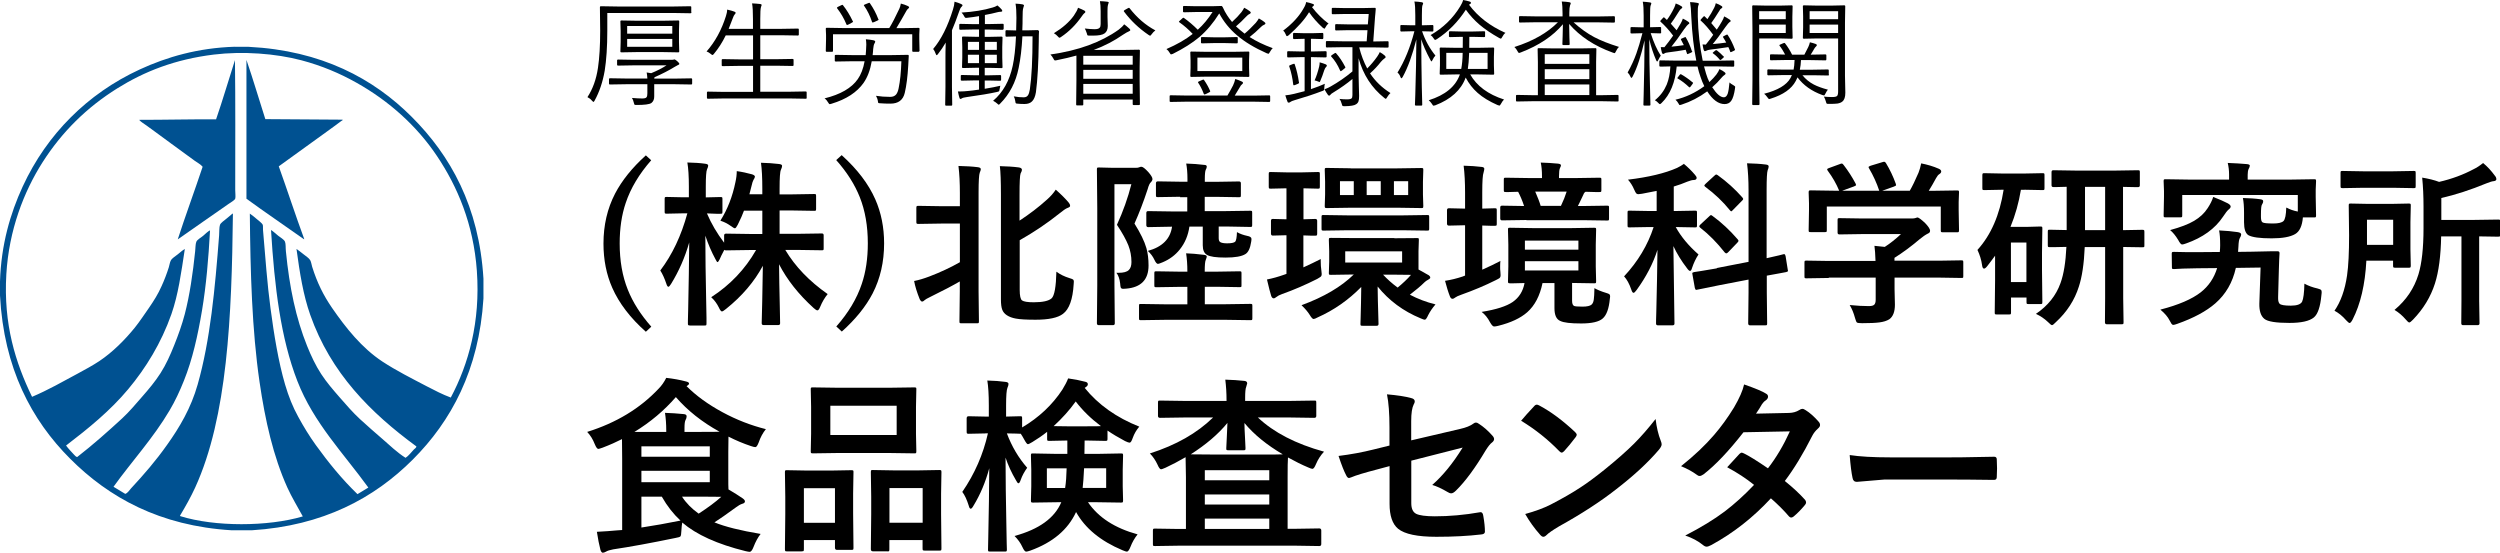 <?xml version="1.0" encoding="UTF-8"?><svg id="_レイヤー_2" xmlns="http://www.w3.org/2000/svg" viewBox="0 0 280.79 62.08"><defs><style>.cls-1{fill:#005191;fill-rule:evenodd;}</style></defs><g id="_レイヤー_1-2"><path class="cls-1" d="m26.36,5.26h1.58c8.15.41,14.01,3.56,18.32,7.88,4.33,4.33,7.55,10.04,8.04,18.16v2.22c-.5,8.05-3.64,13.8-7.94,18.1-4.3,4.3-10.05,7.44-18.1,7.94h-2.22c-8.12-.49-13.84-3.71-18.16-8.04C3.55,47.19.43,41.37,0,33.19v-1.58c.13-4.13,1.15-7.62,2.54-10.64,1.39-3.02,3.23-5.61,5.4-7.78,2.17-2.17,4.76-4.01,7.78-5.4,3.02-1.39,6.51-2.41,10.64-2.54Zm27.2,25.17c-.38-5.29-2.2-9.5-4.47-12.89-2.25-3.37-5.39-6.2-9.07-8.26-1.83-1.03-3.87-1.9-6.17-2.51-2.88-.76-6.57-1.04-9.84-.64-4.38.54-7.8,1.9-10.83,3.79-3.46,2.16-6.22,4.9-8.39,8.29-2.11,3.31-3.79,7.63-4.08,12.6-.33,5.62,1.02,9.9,2.89,13.76,1.82-.77,3.47-1.72,5.11-2.6.86-.47,1.67-.9,2.44-1.41,1.5-1,2.89-2.4,3.99-3.76.57-.71,1.07-1.48,1.61-2.25.54-.79,1-1.51,1.41-2.44.3-.66.58-1.39.8-2.09.08-.25.11-.56.23-.77.13-.25.51-.47.77-.68.29-.23.55-.47.8-.61-.41,2.69-.74,5.13-1.51,7.33-1.14,3.24-2.87,6.05-4.85,8.42-2.02,2.42-4.46,4.4-6.98,6.33.26.36.62.72.9,1.03.1.1.22.25.35.26,1.79-1.39,3.43-2.85,5.05-4.34.8-.74,1.51-1.59,2.25-2.44.74-.84,1.45-1.69,2.06-2.64.62-.97,1.09-2.02,1.54-3.15.45-1.12.87-2.28,1.19-3.5.55-2.13.9-4.54,1.16-7.04.04-.37.03-.81.13-1.06.11-.27.52-.46.77-.68.28-.24.52-.49.77-.61-.17,3.17-.43,6.19-.9,9-.48,2.84-1.07,5.49-2.03,7.88-.48,1.2-.99,2.29-1.61,3.34-1.83,3.11-4.26,5.74-6.3,8.58.45.26.89.53,1.32.8.29-.11.45-.4.64-.61,1.46-1.57,2.8-3.12,4.05-4.89,1.42-1.99,2.69-4.14,3.44-6.78,1.42-4.99,1.95-10.79,2.41-16.75.03-.42,0-.92.1-1.19.08-.23.48-.48.71-.68.2-.18.4-.34.58-.48.02-.02.12-.17.16-.06-.13,11.49-.61,22.79-4.24,30.73-.49,1.07-1.08,2.11-1.64,3.05,0,.01-.11.13-.03.16,3.88,1.21,9.84,1.19,13.76.03-.57-1.06-1.22-2.1-1.74-3.25-1.57-3.49-2.48-7.47-3.12-11.86-.85-5.84-1.03-12.3-1.09-18.9.21.14.48.35.74.58.17.15.64.49.71.68.05.13.01.36.03.58.25,2.94.48,6.12.84,8.78.39,2.94.89,6.03,1.64,8.58.4,1.35.86,2.51,1.48,3.63.6,1.1,1.24,2.15,1.96,3.15,1.44,1.99,2.93,3.83,4.69,5.53.4-.25.82-.49,1.22-.74-2.76-3.82-6.14-7.25-7.97-11.96-1.87-4.8-2.57-10.59-2.96-16.97.28.18.51.4.8.64.24.2.67.42.77.68.1.25.06.7.1,1.06.4,4.09,1.13,7.53,2.38,10.64.45,1.12.96,2.2,1.58,3.15.61.94,1.35,1.79,2.09,2.64.74.85,1.48,1.7,2.28,2.44.82.75,1.66,1.49,2.51,2.22.84.73,1.64,1.51,2.6,2.12.33-.21.65-.63.93-.93.1-.11.28-.19.29-.35-5.14-3.77-9.62-8.23-11.93-14.79-.78-2.22-1.17-4.66-1.54-7.39.23.16.5.36.77.58.26.21.63.44.77.68.11.19.15.5.22.74.56,1.79,1.26,3.2,2.22,4.6,1.58,2.29,3.36,4.52,5.66,6.04,1.57,1.03,3.32,1.91,5.02,2.8.85.44,1.73.9,2.67,1.25,1.99-3.73,3.34-8.51,2.93-14.21Z"/><path class="cls-1" d="m22.76,18.73c-.24-.29-.59-.45-.9-.68-1.77-1.28-3.62-2.65-5.4-3.95-.29-.21-.6-.38-.84-.64,2.9,0,5.74-.07,8.65-.06.75-2.17,1.41-4.44,2.12-6.65.06,4.73.03,9.7.03,14.6,0,.34.06.77,0,.96-.05.17-.54.45-.77.61-1.94,1.36-3.76,2.61-5.66,3.95-.03,0-.03.01-.03.03.86-2.66,1.89-5.44,2.8-8.17Z"/><path class="cls-1" d="m27.68,22.33V6.73c.75,2.18,1.41,4.44,2.12,6.65,2.91,0,5.75.06,8.65.06.12.04-.07.12-.13.16-.48.37-1.06.78-1.58,1.16-1.77,1.29-3.66,2.63-5.43,3.92.97,2.7,1.87,5.48,2.86,8.17-.01.05-.03,0-.06,0-2.14-1.52-4.32-2.99-6.43-4.53Z"/><path d="m65.95,48.51c3.27-1.02,5.94-2.64,8.02-4.85.33-.33.62-.74.86-1.22.79.09,1.53.22,2.2.4.24.05.36.13.36.24,0,.08-.07.16-.21.25l-.07.04c1.07,1.07,2.41,2.05,4.04,2.93,1.57.85,3.19,1.48,4.87,1.9-.34.42-.61.92-.8,1.48-.14.36-.26.54-.38.54-.1,0-.27-.04-.5-.12-.84-.28-1.68-.63-2.52-1.06l-.02,1.74v2.74c0,.74,0,1.22.02,1.45.62.36,1.15.7,1.59,1,.17.12.26.24.26.34,0,.14-.11.23-.32.28-.21.07-.43.2-.67.38-1.05.77-1.86,1.33-2.44,1.7,1.19.49,2.92.92,5.19,1.3-.3.38-.57.87-.8,1.47-.14.36-.28.54-.44.54-.08,0-.24-.03-.46-.08-3.16-.78-5.52-1.85-7.1-3.21-.04.19-.08.5-.1.92-.01.36-.05.57-.11.64-.06.06-.25.12-.55.17-2.76.57-5.09,1-6.99,1.28-.37.07-.64.15-.82.26-.14.08-.26.12-.36.12-.1,0-.19-.11-.26-.32-.14-.55-.28-1.23-.4-2.03.85-.04,1.6-.1,2.26-.16l.58-.04v-7.99l-.02-2.22c-.61.31-1.34.64-2.18.96-.27.1-.43.14-.48.14-.12,0-.25-.18-.4-.54-.21-.54-.49-.99-.84-1.36Zm5.31,0h3.57v-.16c0-.73-.05-1.39-.14-1.98.7.02,1.41.07,2.11.14.21.02.32.1.32.24,0,.15-.04.29-.12.42-.08.14-.12.44-.12.92v.42h1.78c1.12,0,1.84,0,2.16-.02-1.98-1.09-3.61-2.39-4.91-3.89-1.3,1.5-2.85,2.81-4.65,3.91Zm8.46,1.62h-7.68v1.17h7.68v-1.17Zm0,4.03v-1.28h-7.68v1.28h7.68Zm-3.29,4.31c-.8-.74-1.5-1.63-2.1-2.69h-2.29v3.47c1.39-.21,2.85-.47,4.39-.78Zm2.23-2.69h-2.06c.46.72,1.09,1.35,1.87,1.91,1.05-.68,1.9-1.31,2.54-1.89l-2.35-.02Z"/><path d="m90.05,61.93h-1.65c-.11,0-.18-.01-.2-.04-.02-.03-.04-.1-.04-.21l.04-3.92v-1.96l-.04-2.75c0-.12.01-.18.04-.21s.09-.03.19-.03l2.23.04h2.75l2.25-.04c.12,0,.18.01.21.04s.03.09.03.19l-.04,2.39v2.21l.04,3.88c0,.11-.01.18-.04.21-.03.02-.09.03-.18.03h-1.64c-.14,0-.22-.08-.22-.24v-.86h-3.49v1c0,.12-.01.2-.04.23-.03.02-.09.03-.19.03Zm.24-7.1v3.89h3.49v-3.89h-3.49Zm9.58-11.28l2.81-.04c.12,0,.18.01.21.04s.03.09.03.18l-.04,1.96v3.04l.04,1.93c0,.12-.01.2-.04.23-.03.02-.09.03-.19.03l-2.81-.04h-5.79l-2.79.04c-.12,0-.18-.02-.21-.05-.02-.03-.03-.1-.03-.21l.04-1.93v-3.04l-.04-1.96c0-.11.01-.17.04-.19s.09-.03.19-.03l2.79.04h5.79Zm-6.61,2.02v3.29h7.45v-3.29h-7.45Zm6.41,16.35h-1.64c-.14,0-.22-.08-.22-.24l.04-3.94v-1.96l-.04-2.73c0-.12.01-.2.04-.23.02-.02.08-.03.17-.03l2.31.04h2.89l2.3-.04c.11,0,.17.02.19.05.02.03.03.1.03.21l-.04,2.41v2.26l.04,3.86c0,.12-.01.2-.04.23-.03.02-.09.03-.18.03h-1.66c-.12,0-.18-.02-.21-.05-.02-.03-.03-.1-.03-.21v-.92h-3.73v1.03c0,.12-.01.18-.04.21s-.09.03-.18.03Zm.23-7.1v3.89h3.73v-3.89h-3.73Z"/><path d="m110.69,48.68l-1.91.04c-.1,0-.16-.02-.18-.05-.02-.03-.03-.1-.03-.21v-1.47c0-.16.07-.24.22-.24l1.91.04h.36v-1.23c0-1.24-.06-2.18-.17-2.82.79.02,1.46.07,2.02.15.24.02.36.1.36.23,0,.12-.04.27-.12.44-.1.24-.15.9-.15,1.98v1.25l1.58-.04c.11,0,.17.01.19.04s.03.09.03.19v1.03c1.89-1.12,3.4-2.54,4.52-4.25.29-.47.51-.89.65-1.26.81.12,1.45.25,1.93.38.18.04.28.13.28.27,0,.11-.05.2-.16.28l-.19.14c1.52,1.88,3.56,3.33,6.13,4.35-.32.37-.57.8-.74,1.28-.12.35-.23.52-.35.52-.09,0-.26-.06-.51-.18-.77-.41-1.42-.8-1.97-1.18v.94c0,.11-.02.17-.05.19-.03.02-.1.03-.21.03l-2.01-.04h-.3l-.02,1.5h1.43l2.67-.05c.11,0,.18.01.21.04.02.03.03.09.03.2l-.04,1.59v1.86l.04,1.57c0,.12-.01.19-.04.22-.02.03-.09.04-.2.04l-2.67-.04h-1.03c1.16,1.71,3.02,2.91,5.57,3.61-.33.41-.6.88-.8,1.4-.14.36-.28.54-.4.54-.07,0-.24-.05-.5-.16-2.47-1.04-4.2-2.47-5.21-4.29-.91,1.98-2.62,3.42-5.13,4.33-.23.08-.39.12-.48.12-.12,0-.26-.17-.42-.52-.2-.44-.49-.85-.88-1.24,2.75-.75,4.5-2.01,5.25-3.79h-.52l-2.67.04c-.11,0-.17-.02-.19-.05-.02-.03-.03-.1-.03-.21l.04-1.57v-1.86l-.04-1.59c0-.12.01-.18.04-.21s.09-.03.18-.03l2.67.05h1.2v-1.5h-.1l-1.92.04c-.12,0-.19-.01-.22-.04-.02-.03-.03-.09-.03-.18v-.8c-.51.41-1.07.79-1.66,1.15-.27.16-.43.24-.5.24-.09,0-.22-.17-.4-.5-.17-.31-.3-.53-.4-.67h-.06s-.17,0-.46-.02c-.31,0-.66-.01-1.04-.02.55,1.47,1.31,2.75,2.28,3.86-.32.44-.56.89-.72,1.34-.09.27-.17.4-.26.4-.08,0-.16-.11-.27-.32-.52-.88-.91-1.74-1.18-2.56,0,2.37.04,4.85.09,7.45,0,.57.02,1.31.04,2.19.01.4.02.63.02.69,0,.11-.02.17-.05.19-.02.02-.08.03-.18.03h-1.64c-.12,0-.19-.01-.22-.04-.02-.03-.03-.09-.03-.18,0-.03.01-.51.03-1.46.06-2.76.1-5.32.11-7.68-.42,1.57-1.01,2.96-1.76,4.19-.13.24-.24.36-.32.36-.1,0-.17-.12-.23-.36-.21-.66-.44-1.17-.72-1.53,1.39-2.02,2.35-4.22,2.88-6.58h-.26Zm9.12,3.92h-2.23v2.21h2.05c.1-.63.15-1.36.17-2.21Zm-1.48-4.74c.2.01.7.02,1.5.02h2.27c.83,0,1.34,0,1.55-.02-1.13-.85-2.07-1.77-2.83-2.77-.69.97-1.52,1.89-2.48,2.77Zm5.91,6.94v-2.21h-2.48c-.05.99-.1,1.73-.16,2.21h2.65Z"/><path d="m133.03,46.89l-2.74.04c-.15,0-.23-.07-.23-.21v-1.48c0-.12.01-.19.04-.22.03-.02.09-.03.18-.03l2.74.04h4.74v-.06c0-.83-.05-1.61-.14-2.33.78.02,1.49.07,2.14.14.21.02.32.11.32.28,0,.01-.04.14-.11.39-.08.17-.12.58-.12,1.24v.34h5.04l2.73-.04c.11,0,.17.01.19.04.02.03.03.1.03.21v1.48c0,.14-.08.21-.23.21l-2.73-.04h-3.6c1.79,1.69,4.27,2.97,7.43,3.84-.38.4-.68.87-.9,1.39-.15.36-.28.54-.4.54-.08,0-.24-.05-.48-.16-.74-.31-1.49-.69-2.27-1.12-.03.39-.04,1.12-.04,2.19v5.82h.98l2.58-.04c.14,0,.22.08.22.23v1.52c0,.15-.07.23-.22.23l-2.58-.04h-13.29l-2.58.04c-.11,0-.18-.01-.21-.04-.02-.03-.03-.09-.03-.18v-1.52c0-.11.02-.17.05-.19.02-.02.08-.03.18-.03l2.58.04h.9v-5.82l-.04-2.24c-.79.46-1.54.85-2.25,1.18-.28.12-.45.18-.5.18-.12,0-.25-.17-.4-.52-.23-.49-.51-.91-.86-1.26,2.94-.94,5.3-2.28,7.1-4.04h-3.25Zm.69,4.14l2.5.02h5.46c1.33,0,2.13,0,2.4-.02-1.79-1.05-3.23-2.22-4.31-3.52,0,.42.03,1.01.07,1.76.03.57.05.93.05,1.06,0,.11-.01.18-.04.21-.03.02-.09.03-.18.03h-1.7c-.12,0-.18-.01-.21-.04s-.03-.09-.03-.19c0-.11.02-.52.06-1.24.03-.64.06-1.17.07-1.6-1.02,1.25-2.4,2.43-4.14,3.54Zm8.84,1.78h-7.24v1.13h7.24v-1.13Zm-7.24,3.86h7.24v-1.13h-7.24v1.13Zm0,2.74h7.24v-1.16h-7.24v1.16Z"/><path d="m156.06,50.01v-2.02c0-1.54-.09-2.77-.28-3.7,1.17.1,2.07.24,2.72.42.27.06.4.19.4.38,0,.1-.04.21-.12.34-.18.35-.28.97-.28,1.87v2.16l5.48-1.28c.67-.15,1.17-.35,1.5-.6.1-.08.2-.12.29-.12.1,0,.19.04.3.12.53.33,1.05.78,1.56,1.36.12.13.18.26.18.38,0,.14-.09.28-.28.42-.15.11-.37.38-.65.82-1.19,2-2.3,3.51-3.34,4.53-.21.21-.39.32-.54.32-.13,0-.26-.05-.4-.14-.68-.4-1.26-.67-1.74-.8,1.2-1.05,2.34-2.45,3.42-4.2l-5.77,1.47v4.77c0,.62.18,1.01.55,1.2.36.18,1.06.28,2.09.28,1.64,0,3.34-.15,5.09-.46.03,0,.06,0,.08,0,.14,0,.24.14.28.43.12.68.18,1.26.18,1.76,0,.19-.15.29-.44.31-1.44.17-3.11.26-5.01.26-2.13,0-3.56-.3-4.3-.9-.64-.53-.96-1.47-.96-2.8v-4.24l-1.34.36c-1.5.39-2.49.69-2.96.9-.14.05-.22.08-.25.08-.12,0-.24-.11-.34-.34-.22-.41-.5-1.12-.84-2.14,1.37-.17,2.68-.41,3.95-.73l1.78-.44Z"/><path d="m170.85,47.25c.35-.42.84-.97,1.47-1.64.09-.11.19-.16.3-.16.06,0,.15.03.28.1,1.31.7,2.64,1.69,4.01,2.98.12.12.18.22.18.3s-.04.16-.12.27c-.46.61-.89,1.13-1.3,1.58-.12.11-.2.16-.26.16-.07,0-.16-.05-.27-.16-1.28-1.32-2.71-2.46-4.29-3.42Zm.46,10.48c1.12-.31,2.07-.66,2.84-1.05,1.35-.7,2.48-1.35,3.37-1.94.79-.51,1.67-1.17,2.67-1.97,1.41-1.14,2.53-2.13,3.35-2.95.79-.79,1.59-1.71,2.41-2.76.11.92.3,1.74.58,2.45.07.16.1.3.1.4,0,.16-.11.37-.34.64-1.22,1.43-2.83,2.91-4.83,4.45-1.74,1.36-3.85,2.73-6.34,4.11-.74.44-1.21.77-1.4.97-.14.14-.27.21-.38.21s-.23-.08-.36-.23c-.65-.73-1.21-1.51-1.68-2.34Z"/><path d="m200.46,54.02c.92.74,1.67,1.44,2.27,2.11.08.09.12.19.12.3,0,.1-.04.19-.12.28-.43.52-.86.96-1.3,1.32-.1.07-.18.1-.26.1-.07,0-.14-.04-.23-.12-.57-.67-1.25-1.35-2.04-2.04-2,2.16-4.23,3.91-6.7,5.25-.23.12-.4.18-.52.18s-.26-.06-.4-.18c-.55-.45-1.22-.81-2-1.07,1.75-.9,3.23-1.8,4.44-2.71,1.09-.83,2.19-1.82,3.29-2.98-.89-.72-1.9-1.38-3.02-1.98.84-.92,1.3-1.42,1.38-1.5.1-.1.19-.14.28-.14.03,0,.1.03.21.08.6.29,1.5.85,2.71,1.68.93-1.2,1.75-2.58,2.46-4.15l-5.21.1c-1.67,2.14-3.17,3.71-4.49,4.73-.18.12-.32.18-.42.18-.13,0-.24-.05-.34-.14-.49-.36-1.08-.68-1.76-.96,1.48-1.18,2.72-2.35,3.72-3.52.77-.89,1.51-1.91,2.23-3.08.6-1.03.98-1.89,1.13-2.58,1.27.44,2.09.79,2.46,1.03.15.08.23.19.23.34s-.09.3-.26.42c-.16.1-.3.25-.43.44-.16.29-.38.64-.66,1.05l3.7-.08c.45-.01.83-.12,1.15-.32.14-.1.26-.14.36-.14s.22.05.38.16c.44.27.92.69,1.44,1.28.11.12.16.24.16.38s-.08.26-.24.4c-.27.24-.48.51-.63.8-1.03,2.04-2.06,3.73-3.09,5.09Z"/><path d="m207.76,51.11c1.09.17,2.6.26,4.53.26h6.77c.66,0,1.52,0,2.56-.03,1.33-.02,2.09-.03,2.27-.04h.1c.18,0,.28.1.28.3.02.32.03.65.03,1s-.01.66-.03.98c0,.21-.1.32-.3.32h-.08c-2.1-.03-3.66-.04-4.69-.04h-7.56l-3.09.26c-.27,0-.43-.15-.48-.44-.12-.55-.23-1.4-.32-2.55Z"/><path d="m77.66,1.39c0,.07-.04.1-.11.1l-1.8-.03h-7.54v2.01c0,1.78-.1,3.27-.29,4.46-.22,1.28-.6,2.4-1.13,3.36-.06.11-.1.16-.13.16-.03,0-.08-.05-.18-.15-.14-.17-.3-.29-.5-.39.59-.9.99-1.99,1.18-3.28.17-1.13.25-2.52.25-4.18l-.03-2.65c0-.07.03-.1.1-.1l1.83.03h6.42l1.8-.03c.07,0,.11.03.11.1v.56Zm.08,8c0,.07-.03.1-.1.1l-1.82-.03h-2.34v1.35c.01.33-.1.59-.32.76-.22.15-.77.22-1.66.22-.13,0-.2-.01-.23-.03-.02-.02-.04-.08-.07-.19-.06-.25-.13-.44-.23-.57.47.04.86.06,1.16.06.25,0,.41-.04.48-.13.07-.08.1-.23.1-.45v-1.02h-2.39l-1.82.03c-.07,0-.1-.03-.1-.1v-.5c0-.07.03-.1.1-.1l1.82.03h2.39c-.02-.28-.04-.51-.08-.68l.51.08c.66-.27,1.23-.56,1.72-.88h-3.69l-1.75.03c-.07,0-.11-.03-.11-.1v-.47c0-.08.04-.11.11-.11l1.75.03h4.24c.09,0,.16,0,.2-.01.08-.03.12-.04.13-.04.06,0,.15.06.3.18.17.15.26.26.26.32s-.05.11-.16.14c-.04.01-.16.08-.36.2-.65.4-1.41.79-2.27,1.17l-.03.15h2.34l1.82-.03c.07,0,.1.03.1.1v.5Zm-1.45-3.61c0,.07-.03.1-.1.1l-1.73-.03h-2.96l-1.71.03c-.08,0-.11-.03-.11-.1l.03-1.08v-1.22l-.03-1.07c0-.08.04-.11.11-.11l1.71.03h2.96l1.73-.03c.07,0,.1.04.1.11l-.03,1.07v1.22l.03,1.08Zm-.78-2v-.86h-5.07v.86h5.07Zm0,1.48v-.89h-5.07v.89h5.07Z"/><path d="m90.61,10.99c0,.07-.03.1-.1.1l-1.71-.03h-7.58l-1.72.03c-.07,0-.1-.03-.1-.1v-.6c0-.07.03-.1.1-.1l1.72.03h3.36v-2.92h-1.6l-1.82.03c-.07,0-.1-.03-.1-.1v-.59c0-.07.03-.1.1-.1l1.82.03h1.6v-2.69h-3.07c-.38.78-.83,1.48-1.34,2.09-.07.08-.12.11-.15.11s-.1-.04-.2-.13c-.16-.13-.31-.22-.46-.27.96-1.09,1.68-2.41,2.17-3.96.09-.27.14-.52.14-.74.33.07.59.14.79.22.11.03.16.08.16.14s-.03.12-.1.18c-.07.07-.14.21-.21.41-.31.8-.47,1.2-.47,1.21h2.73v-1.08c0-.8-.03-1.39-.1-1.78.3.01.6.04.91.07.11.01.16.05.16.11,0,.03,0,.06-.03.11-.02.06-.03.1-.04.13-.06.19-.08.64-.08,1.34v1.1h2.41l1.82-.03c.07,0,.1.03.1.1v.58c0,.07-.03.1-.1.1l-1.82-.03h-2.41v2.69h1.81l1.82-.03c.07,0,.11.03.11.1v.59c0,.07-.04.1-.11.1l-1.82-.03h-1.81v2.92h3.4l1.71-.03c.07,0,.1.03.1.1v.6Z"/><path d="m102.07,6.25l-.06,1.11c-.07,1.24-.2,2.27-.39,3.07-.19.81-.73,1.21-1.61,1.21-.39,0-.77-.01-1.13-.04-.13,0-.21-.02-.23-.04-.02-.02-.03-.07-.04-.15-.03-.24-.11-.46-.22-.65.49.08,1.02.12,1.59.12.3,0,.52-.09.67-.27.12-.15.22-.38.28-.69.17-.81.27-1.82.31-3.04h-3.33c-.17,1-.48,1.8-.91,2.42-.75,1.07-1.95,1.85-3.6,2.35-.12.03-.19.05-.2.05-.06,0-.12-.07-.2-.21-.1-.18-.23-.33-.39-.44,1.79-.44,3.03-1.16,3.73-2.16.36-.51.62-1.18.77-2.01h-1.42l-1.82.03c-.07,0-.11-.03-.11-.1v-.55c0-.07.04-.1.11-.1l1.82.03h1.54l.04-.53c.02-.29.03-.5.03-.65,0-.23-.02-.43-.05-.6.27.02.56.06.84.11.14.03.21.08.21.15,0,.06-.03.13-.08.21-.07.1-.12.32-.15.65,0,.17-.03.39-.06.66h2.12l1.83-.03c.08,0,.11.04.11.11Zm1.19-.53c0,.07-.03.1-.1.1h-.6c-.07,0-.1-.03-.1-.1v-1.87h-8.9v1.87c0,.07-.04.1-.11.1h-.6c-.07,0-.1-.03-.1-.1l.03-1.36v-.43l-.03-.71c0-.07.03-.1.1-.1l1.81.03h5.22c.33-.53.7-1.25,1.13-2.17.07-.15.13-.34.17-.58.31.08.56.17.77.27.11.05.16.1.16.15,0,.04-.03.09-.1.15-.09.06-.17.16-.23.29-.36.64-.72,1.28-1.1,1.9h.69l1.81-.03c.07,0,.1.03.1.1l-.03.63v.51l.03,1.36Zm-7.47-3.34s.02.04.02.06c0,.03-.05.06-.14.11l-.37.2c-.08.04-.13.06-.16.06-.03,0-.06-.03-.08-.09-.27-.66-.62-1.25-1.03-1.78-.02-.03-.03-.05-.03-.06,0-.03.04-.07.11-.11l.37-.18c.06-.03.11-.05.13-.05s.05.02.08.06c.4.5.76,1.09,1.09,1.78Zm2.86-.25s.03.06.03.08c0,.03-.04.06-.13.1l-.37.17c-.09.03-.14.05-.17.05-.03,0-.05-.03-.07-.08-.23-.69-.52-1.28-.88-1.79-.03-.03-.04-.06-.04-.07,0-.03.05-.06.15-.1l.35-.14c.06-.03.09-.04.11-.04.03,0,.05.02.08.06.39.56.7,1.15.93,1.76Z"/><path d="m108.11.6s-.04.11-.13.18c-.09.09-.17.25-.25.5-.32.91-.59,1.62-.81,2.12v6.36l.03,2.01c0,.07-.03.1-.1.1h-.59c-.07,0-.1-.03-.1-.1l.03-2.01v-3.26c0-.35,0-.92.03-1.72-.27.47-.56.9-.87,1.29-.06.08-.11.13-.15.13-.03,0-.06-.05-.1-.15-.08-.23-.18-.41-.29-.55.9-1.06,1.64-2.54,2.22-4.42.1-.3.16-.59.18-.89.3.08.55.17.74.26.11.05.16.1.16.16Zm4.6,2.65c0,.07-.03.1-.09.1l-1.46-.03h-.56v.82h.51l1.38-.03c.08,0,.11.03.11.1l-.03,1.08v1.19l.03,1.07c0,.07-.04.1-.11.1l-1.38-.03h-.51v.84h.38l1.36-.03c.07,0,.1.03.1.1v.44c0,.07-.03.1-.1.1l-1.36-.03h-.38v.93c.73-.12,1.31-.23,1.75-.34l-.08.39c-.02.14-.04.22-.07.24-.03.02-.1.04-.23.07-.81.18-1.93.37-3.38.57-.3.04-.49.09-.56.15-.06.04-.12.06-.17.06-.05,0-.08-.06-.11-.17-.04-.13-.1-.35-.16-.67.08,0,.16,0,.25,0,.27,0,.58-.02.95-.06.29-.03.68-.07,1.17-.15v-1.03h-.58l-1.36.03c-.07,0-.11-.03-.11-.1v-.44c0-.07.04-.1.11-.1l1.36.03h.58v-.84h-.42l-1.39.03c-.07,0-.1-.03-.1-.1l.03-1.07v-1.19l-.03-1.08c0-.07.03-.1.1-.1l1.39.03h.42v-.82h-.66l-1.46.03c-.07,0-.1-.03-.1-.1v-.46c0-.07.03-.1.1-.1l1.46.03h.66v-.9c-.44.08-.9.14-1.35.19-.06,0-.1.01-.12.01-.07,0-.14-.06-.2-.19-.05-.11-.15-.25-.29-.41,1.34-.08,2.51-.27,3.5-.57.18-.05.36-.12.53-.23.17.14.33.29.46.44.05.06.08.12.08.17,0,.07-.06.1-.17.1-.13,0-.25.02-.36.05-.42.11-.9.22-1.42.31v1.02h.56l1.46-.03c.06,0,.09.03.09.1v.46Zm-2.75,2.35v-.9h-1.25v.9h1.25Zm0,1.49v-.94h-1.25v.94h1.25Zm2-1.49v-.9h-1.35v.9h1.35Zm0,1.49v-.94h-1.35v.94h1.35Zm4.74-3.61c-.02.27-.03.66-.03,1.16-.03,2.48-.14,4.39-.32,5.72-.08.49-.23.83-.44,1.03-.19.19-.47.29-.84.29-.27,0-.55-.01-.82-.04-.1,0-.15-.03-.17-.06-.02-.03-.03-.1-.05-.23-.03-.2-.08-.37-.17-.53.39.08.77.11,1.12.11.22,0,.39-.08.49-.25.08-.13.15-.34.2-.65.2-1.35.3-3.33.3-5.95h-1.14c-.07,1.37-.21,2.55-.42,3.55-.32,1.6-1.01,2.94-2.09,4.02-.07.08-.12.11-.15.11-.03,0-.08-.04-.17-.13-.14-.12-.29-.23-.46-.31,1.11-.94,1.84-2.25,2.2-3.92.18-.83.31-1.93.37-3.31l-1.08.03c-.07,0-.1-.03-.1-.1v-.52c0-.07.03-.11.1-.11l1.1.03c.02-.61.03-1.08.03-1.41,0-.66-.03-1.2-.1-1.6.34.02.61.04.79.08.11.03.16.07.16.13,0,.03-.03.12-.08.27-.06.14-.08.55-.08,1.21,0,.28,0,.72-.03,1.31h.53l1.2-.03c.08,0,.11.04.11.11Z"/><path d="m128.03,11.7c0,.07-.04.1-.11.1h-.6c-.07,0-.1-.03-.1-.1v-.52h-5.55v.56c0,.07-.04.1-.11.1h-.6c-.06,0-.09-.03-.09-.1l.03-2.69v-2.81c-.6.17-1.35.35-2.25.53-.08.01-.14.02-.15.02-.07,0-.13-.08-.2-.23-.07-.14-.18-.29-.32-.44,3.13-.44,5.68-1.37,7.67-2.79.28-.22.49-.42.61-.6.12.08.31.23.57.47.08.07.12.13.12.18s-.06.11-.17.15c-.12.04-.34.17-.65.37-.99.69-2.08,1.26-3.29,1.71h3.28l1.8-.03c.07,0,.11.03.11.1l-.03,1.92v1.45l.03,2.64Zm-6.13-10.36c0,.06-.05.11-.15.18-.04.03-.13.14-.27.34-.65.93-1.41,1.69-2.29,2.28-.1.07-.16.1-.19.1-.04,0-.11-.05-.2-.16-.11-.13-.25-.24-.43-.35.98-.6,1.72-1.25,2.23-1.96.26-.38.42-.68.48-.9.28.11.51.21.7.31.08.04.12.09.12.15Zm5.32,5.92v-.99h-5.55v.99h5.55Zm0,1.59v-1h-5.55v1h5.55Zm0,1.68v-1.1h-5.55v1.1h5.55Zm-2.7-10.22s-.03.12-.08.25c-.03.09-.05.3-.05.63v.7l.03,1.03c0,.38-.12.66-.36.83-.23.17-.66.25-1.29.25-.12,0-.25,0-.39,0-.13,0-.21-.01-.23-.03-.03-.02-.05-.09-.08-.22-.08-.25-.16-.43-.23-.55.43.05.8.08,1.09.08s.48-.05.58-.17c.08-.08.11-.22.11-.42v-1.42c0-.5-.03-.88-.08-1.14.25,0,.53.03.82.06.11.01.17.05.17.1Zm5.24,3.11c-.15.11-.29.25-.4.41-.08.12-.15.18-.18.18-.03,0-.09-.03-.18-.09-1.09-.74-2-1.61-2.74-2.6-.03-.03-.04-.06-.04-.09,0-.03.04-.07.13-.12l.3-.17c.07-.04.11-.06.14-.06.03,0,.06.01.08.04.83,1.07,1.79,1.9,2.89,2.49Z"/><path d="m142.97,5.38c-.14.14-.25.29-.34.46-.07.13-.13.2-.17.2-.03,0-.09-.02-.19-.06-1.37-.61-2.48-1.28-3.33-2.01-.84-.71-1.5-1.53-2-2.46-.65,1.05-1.39,1.93-2.23,2.65-.78.66-1.78,1.29-2.98,1.89-.1.04-.17.06-.2.06-.04,0-.1-.07-.18-.21-.07-.13-.18-.27-.34-.39,1.17-.51,2.16-1.07,2.95-1.7-.47-.5-.96-.93-1.49-1.3-.04-.03-.06-.05-.06-.06,0-.02.02-.06.07-.1l.32-.29s.08-.07.1-.07.05.01.08.03c.51.36,1.03.8,1.55,1.32.61-.55,1.16-1.21,1.66-1.99h-1.87l-1.34.03c-.08,0-.11-.03-.11-.1v-.51c0-.07.04-.1.11-.1l1.34.03h1.8l1.05-.03c.07,0,.12.05.17.15.15.34.31.63.48.89.14.22.32.47.56.76.42-.38.77-.75,1.05-1.1.14-.19.25-.36.31-.5.24.12.46.26.64.4.07.05.1.11.1.15,0,.05-.04.1-.13.15-.13.05-.26.16-.41.32-.35.38-.72.73-1.12,1.07.3.28.62.56.97.82.4-.33.81-.74,1.25-1.21.15-.18.26-.34.35-.5.28.16.49.29.62.4.08.07.12.12.12.15v.02c-.02.07-.07.12-.17.15-.12.05-.25.14-.39.29-.38.38-.78.74-1.22,1.08.72.46,1.58.88,2.6,1.25Zm-.31,5.97c0,.07-.03.1-.1.1l-1.71-.03h-7.67l-1.7.03c-.07,0-.11-.03-.11-.1v-.55c0-.07.04-.1.11-.1l1.7.03h4.68c.22-.37.43-.74.63-1.13.12-.25.2-.5.25-.73.28.09.54.19.76.3.08.03.11.08.11.15,0,.04-.04.09-.11.15-.09.06-.18.18-.27.36-.31.52-.49.83-.55.91h2.17l1.71-.03c.07,0,.1.03.1.1v.55Zm-2.34-2.81c0,.07-.03.1-.1.1l-1.72-.03h-3l-1.71.03c-.07,0-.1-.03-.1-.1l.03-.91v-.83l-.03-.91c0-.07.03-.1.1-.1l1.71.03h3l1.72-.03c.07,0,.1.03.1.1l-.03.91v.83l.03.91Zm-.79-.56v-1.51h-5.04v1.51h5.04Zm-3.62,2.21s.02.06.02.08c0,.03-.05.07-.15.12l-.34.17c-.08.03-.13.05-.16.05-.03,0-.06-.03-.08-.08-.19-.5-.4-.91-.62-1.23-.02-.03-.03-.06-.03-.07,0-.03.05-.06.14-.1l.34-.15c.06-.03.11-.05.13-.05.02,0,.05.03.09.08.27.39.49.79.66,1.19Zm3.11-5.42c0,.07-.03.1-.1.1l-1.3-.03h-1.34l-1.28.03c-.07,0-.11-.03-.11-.1v-.51c0-.07.04-.1.11-.1l1.28.03h1.34l1.3-.03c.06,0,.1.03.1.1v.51Z"/><path d="m149.22,2.65c-.14.09-.25.23-.34.41-.06.11-.11.17-.13.17-.01,0-.08-.04-.2-.13-.6-.55-1.1-1.12-1.52-1.73-.5.83-1.27,1.69-2.29,2.59-.1.07-.16.1-.19.1-.05,0-.1-.06-.13-.17-.07-.19-.17-.34-.3-.45,1.03-.77,1.8-1.61,2.3-2.51.16-.26.25-.49.28-.7.3.06.55.13.75.21.09.03.13.06.13.11,0,.07-.04.12-.12.17l-.1.08c.54.71,1.16,1.33,1.86,1.85Zm-.22,3.7c0,.07-.04.1-.11.1l-1.35-.03h-.3v3.59c.6-.2,1.12-.4,1.56-.6-.04.17-.06.33-.06.48,0,.13-.02.22-.06.25-.02.03-.08.06-.19.09-.88.34-1.91.68-3.08,1.02-.24.07-.4.13-.48.2-.07.05-.12.08-.17.08-.08,0-.13-.03-.15-.1-.06-.15-.15-.39-.25-.72.33-.03.66-.09.99-.17.6-.15,1-.25,1.18-.3v-3.82h-.51l-1.35.03c-.07,0-.1-.03-.1-.1v-.5c0-.07.03-.1.1-.1l1.35.03h.51v-1.42h-.09l-1.1.03c-.07,0-.11-.04-.11-.12v-.46c0-.07.04-.11.11-.11l1.1.03h1l1.09-.03c.07,0,.1.04.1.11v.46c0,.08-.03.12-.1.12l-1.09-.03h-.2v1.42h.3l1.35-.03c.07,0,.11.03.11.1v.5Zm-3.1,2.9s0,.05,0,.06c0,.04-.05.08-.14.11l-.31.13c-.06.02-.1.03-.13.03-.04,0-.06-.03-.07-.09-.08-.69-.22-1.37-.44-2.01-.01-.03-.02-.05-.02-.07,0-.03.05-.07.16-.11l.27-.11c.06-.02.11-.03.13-.03.03,0,.05.02.07.07.21.62.37,1.29.47,2.01Zm3.13-1.87s-.03.1-.1.15c-.07.07-.14.19-.2.37-.14.44-.28.83-.42,1.14-.04.12-.08.18-.11.18-.02,0-.07-.02-.14-.06-.13-.05-.27-.1-.41-.13.2-.44.37-.96.51-1.54.04-.16.06-.32.06-.49.25.07.48.14.69.23.08.04.11.09.11.13Zm7.14,3.07c-.13.11-.25.27-.38.48-.06.11-.11.17-.14.17-.03,0-.09-.03-.17-.1-1.42-1.13-2.38-2.62-2.89-4.46v.88c0,.71,0,1.46.03,2.26.02.54.03.91.03,1.1,0,.27-.02.47-.07.6-.05.14-.14.25-.27.33-.19.14-.62.21-1.28.22-.14,0-.22-.01-.25-.04-.02-.03-.05-.1-.08-.22-.06-.22-.14-.41-.26-.56.28.03.56.05.84.05s.44-.04.52-.11c.07-.06.1-.19.1-.38v-1.8c-.61.51-1.3,1-2.07,1.47-.23.13-.37.24-.41.31-.04.06-.08.09-.13.09-.06,0-.11-.03-.14-.08-.14-.19-.27-.41-.39-.63.3-.11.54-.22.7-.32.85-.48,1.67-1.04,2.44-1.69v-2.72h-1.12l-1.76.03c-.07,0-.1-.03-.1-.1v-.52c0-.07.03-.1.1-.1l1.76.03h2.72l.09-1.25h-2.18l-1.35.03c-.07,0-.1-.03-.1-.1v-.51c0-.07.03-.1.1-.1l1.35.03h2.22l.1-1.17h-2.6l-1.44.03c-.07,0-.11-.03-.11-.1v-.52c0-.07.04-.1.11-.1l1.44.03h1.83l1.45-.03c.08,0,.11.04.11.11-.02.14-.03.3-.04.49-.02.23-.03.37-.04.41l-.2,2.77,1.61-.03c.08,0,.11.03.11.1v.52c0,.07-.04.1-.11.1l-1.76-.03h-1.43c.22.87.52,1.66.9,2.37.42-.42.79-.86,1.12-1.33.14-.21.24-.38.29-.51.22.12.4.25.56.39.07.07.1.13.1.18,0,.04-.05.1-.15.16-.12.08-.25.21-.39.37-.35.45-.75.88-1.21,1.29.59.89,1.35,1.62,2.29,2.21Zm-5.08-2.95s.02.05.02.07c0,.03-.04.07-.11.13l-.26.21c-.09.06-.14.09-.15.09-.02,0-.05-.03-.08-.09-.27-.62-.6-1.14-.98-1.55-.03-.03-.04-.05-.04-.06,0-.03.04-.07.11-.12l.27-.18c.06-.04.09-.06.11-.06.03,0,.06.02.1.06.37.42.7.92,1,1.5Z"/><path d="m161.22,6.24c-.11.11-.22.28-.33.5-.05.11-.09.16-.11.16-.02,0-.06-.05-.11-.14-.51-.94-.85-1.73-1.04-2.35,0,1.7.03,3.48.06,5.34.01.46.03.98.04,1.56,0,.28.01.44.01.46,0,.06-.03.09-.09.09h-.62c-.07,0-.11-.03-.11-.09,0,0,.01-.38.04-1.14.07-2.23.11-4.3.12-6.21-.44,1.75-.95,3.16-1.54,4.23-.06.09-.1.14-.13.14-.05,0-.08-.04-.11-.13-.08-.23-.2-.4-.34-.51.8-1.28,1.43-2.83,1.9-4.64h-.3l-1.17.03c-.07,0-.11-.04-.11-.11v-.51c0-.08.04-.11.11-.11l1.17.03h.4v-1.12c0-.72-.03-1.24-.1-1.55.31.01.58.04.82.08.11.02.16.06.16.12,0,.05-.03.13-.08.24-.04.11-.06.47-.06,1.1v1.13h.06l1.12-.03c.07,0,.11.04.11.11v.51c0,.07-.04.11-.11.11l-1.16-.03c.35,1.02.85,1.93,1.5,2.73Zm7.71,4.93c-.13.13-.24.29-.34.48-.08.14-.14.21-.18.21-.02,0-.09-.02-.21-.06-.93-.41-1.68-.87-2.23-1.36-.55-.48-1-1.06-1.35-1.73-.51,1.4-1.65,2.44-3.42,3.12-.1.03-.16.04-.19.04-.05,0-.11-.07-.18-.2-.11-.16-.23-.3-.36-.41,1.85-.58,3.02-1.54,3.5-2.9h-.5l-1.67.03c-.07,0-.1-.03-.1-.1l.03-.95v-.94l-.03-.96c0-.07.03-.1.1-.1l1.67.03h.82c0-.25.01-.65.01-1.23h-.2l-1.24.03c-.08,0-.12-.03-.12-.09v-.47c0-.07.04-.1.12-.1l1.24.03h1.34l1.25-.03c.08,0,.11.03.11.1v.47c0,.06-.04.09-.11.09l-1.25-.03h-.41c0,.57,0,.98-.01,1.23h1.04l1.66-.03c.07,0,.1.03.1.1l-.03.96v.94l.03.95c0,.07-.03.1-.1.1l-1.66-.03h-.93c.73,1.29,2,2.24,3.81,2.82Zm.16-7.48c-.15.11-.27.27-.37.47-.06.12-.11.18-.15.18-.04,0-.1-.03-.2-.08-.89-.5-1.62-1-2.21-1.5-.57-.49-1.08-1.05-1.52-1.67-.88,1.36-1.96,2.46-3.26,3.31-.11.06-.17.09-.19.09-.04,0-.1-.06-.17-.18-.11-.17-.22-.29-.34-.37,1.42-.82,2.53-1.9,3.34-3.25.15-.25.26-.47.31-.69.25.04.49.1.72.17.11.03.16.08.16.16,0,.05-.03.09-.08.11s-.09.06-.13.1c.99,1.33,2.35,2.38,4.08,3.15Zm-4.82,2.25h-1.83v1.8h1.68c.09-.46.15-1.06.16-1.8Zm2.81,1.8v-1.8h-2.07c-.03.79-.08,1.39-.15,1.8h2.22Z"/><path d="m181.86,5.24c-.14.13-.26.3-.36.52-.06.14-.12.21-.17.21-.01,0-.08-.02-.19-.06-2.06-.74-3.69-1.82-4.9-3.22,0,.42.01.93.03,1.52.02.46.03.71.03.75,0,.07-.03.1-.1.1h-.62c-.07,0-.1-.03-.1-.1,0-.03.01-.34.03-.91.02-.51.03-.96.03-1.33-1.12,1.34-2.7,2.39-4.73,3.17-.1.04-.16.06-.19.06-.05,0-.11-.07-.18-.2-.09-.19-.21-.34-.35-.47,2.08-.66,3.71-1.59,4.89-2.78h-2.52l-1.75.03c-.07,0-.1-.03-.1-.1v-.52c0-.07.03-.1.1-.1l1.75.03h3.04v-.31c0-.6-.03-1.05-.09-1.36.33.01.61.04.86.08.1.02.15.06.15.12,0,.04-.03.12-.08.24-.05.16-.08.43-.08.81v.43h3.26l1.75-.03c.07,0,.11.03.11.1v.52c0,.07-.04.1-.11.1l-1.75-.03h-2.78c.76.69,1.54,1.25,2.32,1.66.74.39,1.66.75,2.78,1.1Zm-.06,6.06c0,.07-.03.1-.1.1l-1.66-.03h-8.01l-1.66.03c-.07,0-.1-.03-.1-.1v-.54c0-.07.03-.1.1-.1l1.66.03h.7v-3.71l-.03-1.47c0-.07.04-.1.11-.1l1.72.03h2.95l1.72-.03c.07,0,.1.03.1.1l-.03,1.47v3.71h.76l1.66-.03c.07,0,.1.03.1.1v.54Zm-3.29-4.13v-1.08h-5.01v1.08h5.01Zm0,1.72v-1.12h-5.01v1.12h5.01Zm0,1.79v-1.19h-5.01v1.19h5.01Z"/><path d="m186.58,3.65c0,.07-.04.1-.11.1l-1.07-.03c.33,1.04.71,1.88,1.13,2.53-.09.13-.19.3-.3.53-.04.08-.07.13-.1.13-.03,0-.07-.04-.11-.13-.32-.73-.58-1.52-.78-2.37,0,1.7.03,3.48.08,5.34.01.47.03.99.04,1.56,0,.28.01.44.01.46,0,.06-.04.09-.11.09h-.58c-.07,0-.1-.03-.1-.09,0,0,0-.38.03-1.12.06-2.19.09-4.23.1-6.12-.38,1.7-.82,3.06-1.34,4.07-.06.1-.1.15-.13.15-.03,0-.07-.04-.11-.13-.07-.18-.18-.34-.32-.48.4-.71.73-1.43.99-2.16.21-.58.43-1.33.67-2.25h-.08l-1.14.03c-.08,0-.12-.03-.12-.1v-.52c0-.07.04-.1.12-.1l1.14.03h.22v-1.29c0-.72-.03-1.25-.1-1.59.25.01.52.04.8.08.11.01.16.05.16.1,0,.05-.03.14-.08.26-.04.09-.06.46-.06,1.12v1.31l1.13-.03c.08,0,.11.03.11.1v.52Zm8.29,6.29c-.1.67-.24,1.13-.43,1.39-.17.24-.42.36-.74.36-.69,0-1.34-.48-1.95-1.43-.91.67-1.86,1.16-2.88,1.49-.11.03-.17.05-.2.05-.05,0-.1-.07-.17-.21-.08-.15-.19-.28-.32-.39,1.14-.27,2.22-.77,3.24-1.52-.16-.32-.3-.66-.42-1.03-.14-.38-.25-.77-.34-1.18h-2.34c-.17,1.79-.73,3.16-1.7,4.1-.09.08-.15.13-.18.13-.05,0-.11-.05-.2-.15-.09-.11-.22-.2-.37-.29.6-.48,1.04-1.07,1.33-1.76.23-.57.37-1.25.41-2.04-.33,0-.62.01-.88.02-.17,0-.26,0-.26,0-.07,0-.1-.03-.1-.1v-.5c0-.07.03-.1.1-.1l1.82.03h2.23c-.28-1.39-.47-3.03-.56-4.91-.02-.73-.07-1.28-.14-1.66.25,0,.51.03.79.08.13.02.2.06.2.11,0,.05-.03.13-.08.25-.03.08-.04.31-.04.68v.51c.04,1.77.23,3.42.55,4.95h1.62l1.83-.03c.06,0,.09.03.09.1v.5c0,.07-.03.1-.09.1l-1.83-.03h-1.47c.07.29.15.56.23.82.11.36.23.67.37.94.32-.3.58-.58.78-.84.17-.23.29-.44.35-.62.29.15.49.26.58.35.07.06.11.11.11.16,0,.05-.04.1-.12.15-.09.05-.21.16-.36.34-.29.35-.63.7-1.02,1.04.49.75.92,1.13,1.31,1.13.19,0,.33-.14.43-.41.08-.25.15-.67.2-1.26.08.09.22.19.42.3.15.08.22.15.22.21,0,.03-.01.08-.03.18Zm-4.82-4.21s.02.05.02.06c0,.03-.04.07-.11.11l-.3.13c-.07.03-.11.05-.13.05-.03,0-.04-.03-.06-.08l-.14-.41c-.62.11-1.27.21-1.94.29-.22.02-.37.06-.44.12-.06.04-.11.06-.14.06-.07,0-.12-.05-.15-.14-.06-.21-.1-.42-.13-.63.1,0,.24.01.41.01.31-.38.64-.81.98-1.3-.45-.6-.92-1.12-1.41-1.56-.03-.03-.04-.05-.04-.06,0-.02.03-.07.09-.13l.23-.25s.07-.06.08-.06c.01,0,.03.01.06.03l.29.27c.31-.42.58-.87.82-1.37.08-.18.14-.34.17-.48.25.09.46.19.62.3.08.04.12.09.12.14s-.04.1-.12.15c-.09.06-.16.14-.21.23-.47.75-.79,1.24-.96,1.45.29.33.51.58.65.74l.44-.73c.13-.22.21-.41.26-.58.22.1.43.22.62.36.07.06.11.1.11.15,0,.05-.04.1-.13.14-.07.04-.22.22-.46.55-.56.83-1.03,1.47-1.42,1.95.48-.04.94-.1,1.39-.17-.11-.23-.21-.43-.3-.58-.02-.03-.03-.06-.03-.08,0-.03.04-.07.11-.09l.3-.13s.07-.03.09-.03c.03,0,.05.02.07.07.24.4.46.9.66,1.49Zm.07,3.52s.04.04.04.07c0,.02-.02.06-.06.11l-.2.27c-.06.08-.1.12-.13.12-.02,0-.05-.02-.08-.05-.39-.37-.8-.69-1.24-.94-.04-.02-.06-.04-.06-.06,0-.02.03-.06.09-.13l.18-.24s.08-.07.1-.07c.02,0,.04,0,.08.03.44.25.86.55,1.26.89Zm4.74-3.72s.01.04.01.05c0,.04-.03.08-.1.11l-.27.13c-.06.03-.1.04-.12.04-.03,0-.05-.03-.06-.08-.04-.14-.11-.3-.2-.49-.96.15-1.64.24-2.02.28-.21.03-.36.07-.46.13-.07.03-.11.05-.14.05-.07,0-.12-.05-.15-.15-.03-.08-.07-.28-.13-.61.08.01.21.02.37.02.34-.42.62-.79.83-1.1-.49-.67-.95-1.2-1.38-1.58-.03-.03-.05-.05-.05-.07,0-.02.03-.06.09-.13l.23-.25s.08-.07.09-.07.04.01.07.04l.3.3c.3-.43.55-.86.76-1.28.08-.15.14-.32.18-.51.25.09.46.19.62.3.08.04.12.09.12.14,0,.06-.04.11-.12.15-.08.04-.15.11-.2.23-.41.66-.72,1.13-.93,1.41.15.17.35.41.62.74.2-.29.39-.59.57-.91.13-.22.22-.41.26-.58.16.07.36.19.62.36.07.05.11.1.11.15,0,.06-.04.1-.13.14-.06.03-.21.21-.46.55-.61.88-1.09,1.52-1.42,1.91.52-.04,1.02-.1,1.51-.17-.09-.18-.21-.37-.34-.58-.02-.03-.03-.06-.03-.07,0-.02.05-.05.15-.1l.23-.12s.07-.03.1-.03.05.03.08.08c.3.45.56.98.78,1.57Zm-1.29.78s.06.06.06.08c0,.02-.03.05-.08.1l-.2.18c-.06.05-.11.08-.13.08-.02,0-.04-.02-.08-.06-.2-.25-.44-.48-.72-.68-.04-.03-.06-.05-.06-.07,0-.02.04-.05.11-.11l.17-.14s.08-.06.11-.06c.03,0,.06.02.11.05.25.2.49.41.71.65Z"/><path d="m201.34,4.25c0,.07-.03.1-.1.1l-1.3-.03h-2.35v4.73l.03,2.64c0,.07-.03.11-.1.11h-.62c-.07,0-.1-.04-.1-.11l.03-2.64V3.43l-.03-2.73c0-.07.03-.1.1-.1l1.47.03h1.57l1.3-.03c.07,0,.1.03.1.1l-.03,1.2v1.1l.03,1.24Zm-.77-2.09v-.9h-2.99v.9h2.99Zm0,1.55v-.95h-2.99v.95h2.99Zm4.86,4.67c0,.07-.03.1-.1.1l-1.73-.03h-1.16c.36.44.79.79,1.29,1.05.41.21.93.4,1.57.57-.09.11-.19.26-.29.47-.05.12-.1.18-.15.18-.03,0-.1-.02-.19-.05-1.19-.43-2.12-1.09-2.78-1.98l-.2.41c-.47.88-1.4,1.54-2.81,1.98-.1.03-.16.05-.18.05-.04,0-.09-.06-.17-.17-.14-.2-.27-.34-.39-.43,1.53-.39,2.52-.98,2.95-1.75.04-.08.1-.19.17-.35h-.91l-1.74.03c-.07,0-.11-.03-.11-.1v-.47c0-.07.04-.1.11-.1l1.74.03h1.1c.06-.27.09-.63.11-1.08h-.98l-1.68.03c-.07,0-.1-.04-.1-.11v-.46c0-.07.03-.1.1-.1l1.6.03c-.2-.38-.4-.71-.62-.98-.02-.03-.03-.05-.03-.07,0-.03.04-.06.13-.09l.3-.13c.07-.03.12-.04.13-.04.03,0,.06.02.09.06.3.39.56.81.78,1.26h1.38c.11-.21.26-.49.44-.86.08-.18.15-.36.18-.53.22.05.44.11.63.18.1.04.15.08.15.14,0,.05-.03.1-.09.15-.08.07-.15.16-.21.27,0,.01-.07.12-.18.31-.08.13-.15.24-.21.34l1.66-.03c.07,0,.1.03.1.1v.46c0,.07-.03.11-.1.11l-1.68-.03h-1.07c-.01.38-.06.74-.13,1.08h1.42l1.73-.03c.07,0,.1.03.1.1v.47Zm1.83,2.04c0,.48-.11.81-.34.99-.13.11-.31.18-.54.22-.2.03-.53.04-1,.04-.12,0-.2-.01-.22-.04-.02-.02-.05-.09-.08-.21-.06-.22-.14-.42-.23-.57.3.03.6.05.91.05s.5-.04.58-.13c.07-.08.11-.25.11-.49v-5.96h-2.44l-1.41.03c-.08,0-.11-.03-.11-.1l.03-1.17v-1.26l-.03-1.12c0-.07.04-.1.11-.1l1.41.03h1.73l1.41-.03c.07,0,.1.03.1.1l-.03,1.86v5.94l.04,1.92Zm-.81-8.26v-.9h-3.2v.9h3.2Zm0,1.55v-.95h-3.2v.95h3.2Z"/><path d="m73.14,18c-1.35,1.54-2.31,3.14-2.86,4.79-.46,1.35-.68,2.87-.68,4.56,0,1.93.3,3.66.91,5.18.56,1.41,1.44,2.8,2.64,4.16l-.61.57c-1.76-1.56-3.01-3.21-3.77-4.93-.66-1.49-.99-3.15-.99-4.97,0-2.06.43-3.93,1.3-5.61.77-1.48,1.93-2.92,3.46-4.3l.61.56Z"/><path d="m80.92,24.77c.79-1.26,1.35-2.69,1.68-4.31.1-.44.15-.86.15-1.24.59.08,1.17.21,1.72.36.21.07.32.16.32.26,0,.08-.06.21-.17.38-.06.09-.14.34-.23.74-.03.12-.1.4-.22.86h1.45v-.64c0-1.21-.05-2.17-.15-2.9.72.02,1.4.06,2.03.14.23.03.34.09.34.21,0,.1-.04.25-.13.44-.1.19-.15.88-.15,2.08v.68h1.46l2.42-.04c.1,0,.17.01.19.04.02.03.03.09.03.2v1.43c0,.1-.01.17-.04.19s-.08.03-.18.03l-2.42-.04h-1.46v2.62h2.06l2.69-.04c.13,0,.2.06.2.2v1.45c0,.1,0,.17-.03.2-.02.03-.07.04-.17.04l-2.69-.04h-1.42c1.11,1.86,2.69,3.51,4.76,4.96-.33.4-.61.87-.84,1.43-.11.27-.21.4-.31.4-.09,0-.23-.09-.42-.26-1.7-1.54-2.99-3.18-3.89-4.92.01,1.33.04,2.85.08,4.58.03,1.35.04,2.03.04,2.04,0,.14-.07.21-.21.21h-1.64c-.15,0-.22-.07-.22-.21,0-.05.02-.87.06-2.46.03-1.52.05-2.86.07-3.99-.96,1.79-2.34,3.41-4.14,4.85-.23.19-.38.28-.46.28-.09,0-.21-.15-.34-.44-.21-.43-.49-.82-.86-1.16,2.12-1.37,3.8-3.13,5.04-5.3h-.66l-2.7.04c-.12,0-.19-.02-.21-.06-.27.51-.44.86-.52,1.06-.1.21-.19.32-.24.32-.05,0-.14-.12-.25-.36-.43-.79-.8-1.66-1.12-2.61,0,2.27.04,4.64.09,7.12,0,.53.02,1.23.04,2.09,0,.38,0,.6,0,.65,0,.1-.01.17-.04.2-.03.02-.08.03-.18.03h-1.62c-.12,0-.19-.02-.21-.05-.03-.02-.04-.08-.04-.18,0-.06,0-.55.03-1.46.06-2.82.1-5.37.12-7.64-.48,1.68-1.16,3.23-2.04,4.66-.13.21-.23.32-.3.32-.08,0-.16-.11-.23-.34-.2-.59-.42-1.09-.68-1.49,1.35-1.78,2.36-3.92,3.04-6.42h-.44l-1.88.04c-.1,0-.17-.01-.2-.04-.02-.03-.03-.09-.03-.19v-1.42c0-.1.01-.17.04-.2.03-.02.09-.03.19-.03l1.88.04h.61v-1.19c0-1.18-.06-2.09-.17-2.72.79.02,1.46.06,2,.14.23.03.34.09.34.21,0,.09-.04.23-.13.42-.09.19-.14.83-.14,1.93v1.22l1.64-.04c.1,0,.17.01.2.04.02.03.03.09.03.19v1.42c0,.11-.01.18-.04.2s-.09.03-.19.03h-.45c-.31-.02-.67-.03-1.06-.04.49,1.15,1.13,2.24,1.93,3.29v-.82c0-.13.07-.2.22-.2l2.7.04h1.37v-2.62h-2.06c-.15.42-.38.94-.7,1.58-.14.27-.24.4-.32.4s-.23-.09-.46-.26c-.35-.25-.73-.45-1.14-.58Z"/><path d="m94.55,17.44c1.74,1.57,3,3.22,3.76,4.95.66,1.5.99,3.15.99,4.95,0,2.08-.43,3.95-1.29,5.62-.77,1.48-1.92,2.9-3.46,4.28l-.62-.57c1.36-1.54,2.31-3.13,2.86-4.78.46-1.35.68-2.87.68-4.56,0-1.94-.3-3.67-.9-5.18-.57-1.43-1.45-2.82-2.65-4.17l.62-.56Z"/><path d="m107.66,18.64c.84.02,1.57.06,2.18.14.21.03.32.1.32.22,0,.08-.04.22-.12.4-.08.21-.13.95-.13,2.22v11.12l.04,3.34c0,.11-.01.18-.04.2s-.08.03-.18.03h-1.75c-.1,0-.17-.01-.19-.04-.02-.03-.03-.09-.03-.19l.04-3.34v-1.13c-.79.46-1.89,1.04-3.32,1.74-.35.17-.54.28-.6.34-.12.12-.23.18-.32.18-.08,0-.17-.09-.26-.26-.31-.77-.52-1.45-.63-2.05.52-.1,1.09-.27,1.72-.51,1.26-.48,2.4-1.02,3.42-1.6v-4.34h-2.1l-2.54.04c-.12,0-.19-.01-.21-.04-.03-.03-.04-.09-.04-.19v-1.58c0-.1.02-.17.05-.19.03-.02.09-.03.2-.03l2.54.04h2.1v-1.48c0-1.13-.05-2.15-.16-3.04Zm11,11.88c.4.3.89.54,1.47.72.22.06.35.12.4.16.05.04.08.12.08.23,0,.06,0,.16-.02.29-.1,1.7-.5,2.81-1.2,3.33-.57.44-1.6.66-3.08.66-1.02,0-1.76-.04-2.22-.13-.4-.07-.74-.2-1-.37s-.43-.38-.52-.62c-.1-.25-.15-.64-.15-1.15v-11.76c0-1.52-.04-2.6-.12-3.22.8.02,1.5.06,2.1.14.25.03.38.12.38.28,0,.08-.05.22-.15.4-.08.2-.12.98-.12,2.36v2.94c1.1-.72,2.13-1.5,3.08-2.36.42-.37.75-.75.99-1.12.61.54,1.09,1.02,1.45,1.45.1.12.16.24.16.38,0,.08-.1.16-.3.23-.18.06-.5.29-.96.66-1.31,1.05-2.78,2.04-4.4,2.96v5.58c0,.66.09,1.05.26,1.18.2.14.64.21,1.32.21,1,0,1.67-.15,2-.44.32-.29.5-1.29.54-3Z"/><path d="m125.38,30.64h.27c.54,0,.92-.1,1.13-.31.2-.19.3-.49.3-.9,0-.66-.12-1.29-.35-1.88-.25-.62-.67-1.39-1.28-2.3.7-1.53,1.24-3.05,1.62-4.56h-1.9v11.32l.04,4.3c0,.14-.07.21-.21.21h-1.58c-.15,0-.22-.07-.22-.21l.04-4.28v-8.66l-.04-4.33c0-.11.01-.18.04-.2s.09-.03.19-.03l1.6.04h2.52c.19,0,.32-.02.4-.06s.16-.06.25-.06c.15,0,.4.19.76.58.32.36.48.63.48.8,0,.12-.06.24-.18.36-.13.11-.25.37-.36.78-.48,1.46-.98,2.74-1.48,3.86.67,1.07,1.12,1.99,1.34,2.76.16.57.24,1.22.24,1.95,0,1.59-.84,2.46-2.52,2.6-.16.01-.26.02-.32.02-.15,0-.24-.05-.28-.14-.03-.06-.05-.21-.07-.47-.06-.53-.21-.92-.42-1.19Zm5.53,5.28l-2.76.04c-.1,0-.17-.01-.19-.04-.02-.03-.03-.08-.03-.18v-1.39c0-.1.01-.16.03-.18.02-.02.08-.03.18-.03l2.76.04h2.46v-1.96h-.96l-2.52.04c-.1,0-.17-.01-.2-.04-.02-.03-.03-.08-.03-.18v-1.34c0-.11.01-.18.04-.2s.09-.03.19-.03l2.52.04h.96v-.04c0-.76-.05-1.43-.14-2.02.55.02,1.22.07,2,.17.21.02.32.09.32.21,0,.04-.04.17-.12.38-.07.15-.11.57-.11,1.26v.04h1.4l2.5-.04c.1,0,.17.01.2.04.02.03.03.09.03.19v1.34c0,.1-.01.16-.03.18-.02.02-.09.03-.19.03l-2.5-.04h-1.4v1.96h2.36l2.75-.04c.1,0,.17.01.2.04.02.03.03.08.03.18v1.39c0,.1-.01.17-.04.19s-.09.03-.19.03l-2.75-.04h-6.79Zm1.65-13.82l-2.5.04c-.1,0-.17-.01-.2-.04-.02-.03-.03-.1-.03-.2v-1.32c0-.14.07-.21.22-.21l2.5.04h.82v-.3c0-.69-.05-1.27-.14-1.74.71.02,1.38.07,2.01.15.2,0,.3.06.3.2,0,.1-.04.22-.12.36-.06.13-.1.47-.1,1.04v.3h1.36l2.48-.04c.14,0,.21.07.21.21v1.32c0,.11-.01.18-.04.21-.03.02-.08.03-.18.03l-2.48-.04h-1.36v1.6h2.39l2.72-.04c.1,0,.17.01.19.04.02.03.03.09.03.19v1.36c0,.1-.01.17-.04.2-.03.02-.08.03-.18.03l-2.72-.05h-.82v1.31c0,.22.06.37.17.44.14.09.4.14.78.14.46,0,.76-.06.9-.18.12-.14.18-.5.2-1.08.35.2.73.33,1.14.42.33.06.49.17.49.34,0,.04,0,.15-.03.32-.11.73-.33,1.19-.64,1.38-.42.27-1.17.4-2.24.4s-1.74-.1-2.08-.3c-.32-.18-.48-.54-.48-1.08v-2.1h-1.5c-.14.99-.5,1.85-1.08,2.57-.51.64-1.16,1.12-1.93,1.44-.29.12-.46.18-.52.18-.12,0-.26-.15-.4-.46-.17-.37-.42-.7-.74-1,1.62-.44,2.53-1.35,2.72-2.72l-2.69.05c-.13,0-.2-.08-.2-.22v-1.36c0-.15.06-.22.2-.22l2.72.04h1.68v-1.6h-.82Z"/><path d="m148.34,29.08c0,.1,0,.21,0,.3,0,.34.02.67.07,1,.03.21.04.35.04.4,0,.12-.03.21-.08.27-.06.05-.2.15-.43.28-1.29.65-2.6,1.22-3.95,1.7-.28.1-.49.21-.62.32-.13.1-.23.16-.31.16-.12,0-.21-.09-.28-.26-.11-.34-.27-.96-.48-1.86.62-.12,1.26-.3,1.91-.53l.28-.1v-4.34l-1.54.04c-.13,0-.2-.08-.2-.22v-1.44c0-.14.06-.21.2-.21l1.54.04v-3.48h-.04l-1.72.04c-.1,0-.17-.01-.2-.04-.02-.03-.03-.1-.03-.2v-1.41c0-.1.01-.17.04-.19s.09-.03.19-.03l1.74.04h1.81l1.74-.04c.1,0,.17.01.19.04.02.03.03.08.03.18v1.41c0,.11-.01.18-.04.21-.03.02-.08.03-.18.03l-1.62-.04v3.48l1.32-.04c.15,0,.22.07.22.21v1.44c0,.11-.02.18-.05.2-.02.02-.08.03-.18.03-.01,0-.15,0-.41,0-.27-.01-.58-.02-.91-.03v3.59c.72-.33,1.38-.64,1.96-.94Zm8.26-2.32l2.53-.02c.11,0,.18,0,.2.03s.03.08.03.18l-.04,1.28v2.04l1.16.65c.1.07.16.16.16.26,0,.07-.07.15-.21.22-.19.1-.33.2-.42.29-.42.42-.97.88-1.66,1.41.87.46,1.83.83,2.88,1.09-.34.39-.61.79-.82,1.2-.15.34-.28.52-.38.52-.08,0-.24-.05-.48-.16-1.94-.8-3.55-1.99-4.82-3.57.01,1.11.04,2.14.07,3.1.02.66.03,1.03.03,1.1,0,.14-.06.21-.2.21h-1.6c-.11,0-.18-.01-.2-.04-.02-.03-.03-.08-.03-.18,0-.08,0-.31.02-.66.03-1.09.06-2.25.07-3.48-1.43,1.46-3.06,2.6-4.9,3.42-.22.12-.37.18-.46.18-.1,0-.25-.16-.44-.48-.2-.32-.5-.68-.91-1.07,2.51-.92,4.46-2.07,5.87-3.45l-2.56.04c-.12,0-.19-.01-.21-.04-.02-.02-.03-.07-.03-.16l.04-1.28v-1.18l-.04-1.28c0-.1.02-.17.05-.19.02-.01.08-.02.2-.02l2.64.02h4.48Zm-5.24-.9l-2.71.04c-.1,0-.17-.01-.19-.04-.02-.03-.03-.08-.03-.18v-1.31c0-.1.01-.17.04-.19s.08-.03.18-.03l2.71.04h6.2l2.73-.04c.1,0,.17.01.2.04.02.03.03.08.03.18v1.31c0,.1-.01.17-.04.19s-.09.03-.19.03l-2.73-.04h-6.2Zm.34-6.95h5.25l2.69-.04c.1,0,.17.01.19.04.02.03.03.08.03.18l-.04,1.34v1.41l.04,1.29c0,.12-.01.19-.04.21-.03.02-.08.03-.18.03l-2.69-.04h-5.18l-2.76.04c-.1,0-.17-.02-.19-.05-.02-.03-.03-.09-.03-.2l.04-1.29v-1.41l-.04-1.34c0-.1.01-.17.04-.19s.08-.03.18-.03l2.69.04Zm-1.2,3h1.55v-1.56h-1.55v1.56Zm6.98,7.58v-1.26h-6.39v1.26h6.39Zm-3.98-9.14v1.56h1.58v-1.56h-1.58Zm3.11,10.5h-1.27c.48.51,1.02,1,1.64,1.45.57-.47,1.07-.94,1.5-1.43l-1.88-.02Zm1.55-8.94v-1.56h-1.6v1.56h1.6Z"/><path d="m168.52,29.3c-.02.18-.03.38-.03.61s0,.44.03.64c.01.16.02.27.02.35,0,.16-.04.27-.13.34-.06.04-.21.13-.44.24-1.16.58-2.44,1.12-3.84,1.62-.34.12-.56.22-.66.3-.13.1-.24.16-.33.16-.12,0-.21-.08-.28-.24-.21-.53-.39-1.13-.56-1.78.66-.1,1.31-.26,1.97-.48l.28-.11v-5.65h-.08l-1.74.04c-.14,0-.21-.08-.21-.22v-1.51c0-.15.07-.22.21-.22l1.74.04h.08v-1.78c0-1.14-.05-2.15-.16-3.04.74.02,1.42.06,2.04.14.19.02.28.09.28.22,0,.07-.03.21-.08.4-.1.24-.15.99-.15,2.24v1.82l1.4-.04c.1,0,.17.01.2.04.02.03.03.09.03.19v1.51c0,.11-.01.18-.04.2s-.09.03-.19.03c-.01,0-.16,0-.43,0-.29-.01-.62-.02-.97-.03v4.96c.78-.35,1.46-.67,2.02-.97Zm10.53,3.05c.4.22.84.4,1.32.54.21.06.35.12.39.16.05.04.08.12.08.21,0,.04,0,.15-.03.31-.1,1.09-.37,1.83-.8,2.2-.41.37-1.22.56-2.42.56s-1.95-.09-2.34-.28c-.44-.18-.66-.65-.66-1.44v-2.82h-1.34c-.3,1.44-.87,2.53-1.72,3.28-.75.66-1.83,1.17-3.24,1.52-.2.05-.35.08-.48.08-.13,0-.28-.16-.46-.48-.26-.5-.57-.88-.94-1.16,1.62-.26,2.79-.63,3.5-1.12.71-.5,1.15-1.2,1.32-2.12-.45.01-.86.02-1.24.03-.25,0-.39,0-.4,0-.1,0-.17-.02-.19-.05-.02-.03-.03-.09-.03-.19l.04-1.66v-2.44l-.04-1.68c0-.1.01-.17.04-.19s.08-.03.18-.03l2.56.04h4.35l2.54-.04c.11,0,.18.01.2.04.02.03.03.08.03.18l-.04,1.68v2.44l.04,1.66c0,.1-.01.17-.03.2-.02.03-.09.04-.19.04l-2.48-.04v2c0,.31.07.5.22.58.1.05.42.08.94.08s.86-.08,1.03-.23c.14-.13.22-.33.25-.59.03-.21.06-.64.07-1.27Zm-7.61-7.64l-2.74.04c-.13,0-.2-.07-.2-.21v-1.23c0-.14.06-.21.2-.21l2.48.04c-.2-.61-.43-1.14-.67-1.6-.38,0-.72.02-1.04.03-.21,0-.32,0-.33,0-.11,0-.18-.01-.21-.04-.02-.03-.03-.09-.03-.19v-1.16c0-.1.01-.17.04-.19s.09-.03.2-.03l2.65.04h1.4v-.18c0-.63-.05-1.15-.14-1.56.68.02,1.33.06,1.95.12.21.03.32.09.32.19,0,.06-.04.18-.12.33-.06.14-.1.43-.1.88v.22h1.89l2.65-.04c.1,0,.17.01.19.04.02.03.03.08.03.18v1.16c0,.11-.01.18-.04.2s-.08.03-.18.03c0,0-.17,0-.48,0-.33-.01-.69-.02-1.08-.03-.1.06-.19.17-.24.32-.37.79-.58,1.21-.62,1.28h.56l2.72-.04c.1,0,.17.01.19.04.02.03.03.08.03.18v1.23c0,.1-.01.17-.04.19s-.08.03-.18.03l-2.72-.04h-6.34Zm-.17,2.31v1.02h6.01v-1.02h-6.01Zm6.01,3.36v-1.04h-6.01v1.04h6.01Zm-1.32-8.86h-3.53c.27.62.48,1.15.61,1.6h2.28c.27-.56.48-1.09.64-1.6Z"/><path d="m189.11,18.39c.46.38.88.79,1.26,1.24.12.14.19.25.19.35,0,.16-.12.24-.36.24-.14,0-.37.06-.68.18-.46.2-.97.38-1.53.55v2.75h.18l2.2-.04c.11,0,.18.01.2.04.02.03.03.09.03.19v1.42c0,.1-.01.17-.04.2-.03.02-.09.03-.19.03l-2.16-.04c.6,1.09,1.45,2.11,2.56,3.08-.3.45-.54.96-.73,1.53-.06.21-.13.32-.22.32-.08,0-.2-.1-.34-.3-.64-.83-1.15-1.66-1.53-2.49l.12,8.7c0,.13-.07.2-.22.2h-1.64c-.14,0-.21-.07-.21-.2,0-.07,0-.52.03-1.34.06-2.5.11-4.81.13-6.94-.49,1.54-1.28,3.05-2.34,4.51-.15.21-.27.32-.35.32s-.17-.11-.24-.34c-.23-.68-.51-1.18-.82-1.51,1.55-1.66,2.66-3.51,3.32-5.54h-.5l-2.21.04c-.1,0-.17-.01-.19-.04-.02-.03-.03-.09-.03-.19v-1.42c0-.11.01-.18.04-.2s.08-.03.18-.03l2.21.04h.84v-2.26c-.4.08-.94.19-1.64.32-.2.03-.34.05-.41.05-.12,0-.22-.05-.28-.14-.05-.06-.11-.2-.21-.41-.17-.4-.4-.76-.68-1.08,2.32-.28,4.16-.72,5.51-1.32.29-.14.56-.3.81-.48Zm3.72,11.71l3.56-.69v-8.05c0-1.14-.06-2.15-.17-3.02.79.02,1.5.06,2.11.14.21.02.32.09.32.21,0,.12-.04.26-.11.42-.08.22-.12.96-.12,2.22v7.67c.52-.11.99-.22,1.4-.32.06-.01.18-.04.35-.09.07-.02.12-.03.15-.04.05,0,.08,0,.1,0,.05,0,.09.07.13.21l.25,1.56s.02.08.02.1c0,.06-.07.11-.21.14-.02,0-.25.05-.69.13-.46.08-.95.17-1.48.27v1.87l.04,3.48c0,.1-.01.17-.04.2-.03.02-.09.03-.19.03h-1.7c-.13,0-.2-.08-.2-.22l.04-3.46v-1.46l-3.22.62-2.56.52s-.08.02-.1.02c-.06,0-.11-.07-.15-.21l-.27-1.52c-.01-.05-.02-.09-.02-.13,0-.07.06-.11.2-.14.03,0,.29-.04.78-.12.54-.08,1.13-.19,1.78-.3Zm-.49-5.85c1,.73,1.94,1.6,2.82,2.62.06.07.1.13.1.18,0,.06-.05.14-.16.24l-.98,1.02c-.1.1-.17.15-.22.15s-.11-.03-.18-.1c-.87-1.1-1.78-2.03-2.75-2.78-.08-.07-.12-.12-.12-.16,0-.05.05-.12.15-.22l.97-.9c.08-.09.15-.14.2-.14.04,0,.1.03.18.1Zm.57-4.59c1.04.75,1.96,1.58,2.78,2.51.06.08.1.14.1.18,0,.06-.05.13-.15.21l-.98,1c-.11.12-.18.18-.21.18s-.08-.04-.15-.12c-.79-.98-1.71-1.85-2.75-2.62-.08-.07-.13-.12-.13-.16s.06-.11.17-.22l.96-.88c.09-.09.16-.14.21-.14.03,0,.08.02.16.07Z"/><path d="m205.39,31.22l-2.5.04c-.1,0-.17-.01-.19-.04-.02-.03-.03-.08-.03-.18v-1.54c0-.11.01-.18.04-.2s.08-.03.18-.03l2.5.04h5.26c-.03-.75-.06-1.32-.12-1.7l1.16.12c.61-.39,1.21-.87,1.82-1.44h-4.32l-2.59.04c-.14,0-.21-.07-.21-.2v-1.41c0-.1.01-.17.04-.19s.08-.03.18-.03l2.59.04h5.42c.26,0,.42-.01.48-.04.14-.05.22-.08.25-.08.13,0,.42.21.87.63.37.39.56.68.56.86,0,.16-.08.26-.24.32-.28.14-.6.36-.96.66-.94.8-1.88,1.49-2.8,2.07v.32h5l2.5-.04c.1,0,.17.01.2.04.02.03.03.09.03.19v1.54c0,.1-.01.16-.03.18-.02.02-.09.03-.19.03l-2.5-.04h-5v1.3l.04,1.74c0,.79-.21,1.34-.63,1.64-.29.18-.65.29-1.1.35-.43.06-1.08.09-1.96.09-.33,0-.52-.03-.58-.08-.06-.05-.13-.22-.21-.5-.15-.56-.35-1.05-.6-1.46.79.08,1.51.12,2.14.12.31,0,.51-.05.62-.16.1-.1.16-.28.16-.54v-2.5h-5.26Zm.05-12.35l1.2-.44c.09-.04.16-.06.21-.06.07,0,.15.05.22.16.51.66.96,1.36,1.34,2.08.04.08.06.14.06.17,0,.04-.08.1-.24.16l-1.32.48h4.16c-.29-.87-.67-1.7-1.14-2.5-.04-.07-.06-.11-.06-.15,0-.05.08-.1.24-.16l1.32-.4c.08-.03.15-.04.19-.04.08,0,.15.05.21.16.43.71.8,1.48,1.1,2.32.02.06.03.11.03.14,0,.05-.08.11-.25.17l-1.3.46h3.09c.29-.5.62-1.18.98-2.02.12-.3.22-.65.3-1.05.7.14,1.36.33,1.97.6.19.08.28.19.28.3,0,.11-.06.21-.2.3-.14.08-.26.24-.38.46-.28.52-.55.99-.82,1.42h.52l2.64-.04c.12,0,.19.01.21.04.02.03.03.08.03.18l-.04,1.08v.92l.04,2.24c0,.12-.02.19-.05.21-.03.02-.09.03-.2.03h-1.57c-.11,0-.18-.02-.2-.05-.02-.03-.03-.09-.03-.2v-2.64h-12.8v2.64c0,.11-.01.18-.04.2s-.08.03-.18.03h-1.58c-.12,0-.19-.01-.21-.04-.02-.03-.03-.09-.03-.19l.04-2.26v-.74l-.04-1.24c0-.1.02-.17.05-.19.03-.02.09-.03.2-.03l2.64.04h.54c-.32-.78-.75-1.52-1.28-2.24-.05-.07-.07-.12-.07-.16,0-.05.07-.1.21-.15Z"/><path d="m227.38,21.32h-.4c-.24,1.46-.63,2.84-1.17,4.16h1.91l1.44-.04c.1,0,.17.01.2.04.02.03.03.09.03.19l-.04,2.7v2l.04,3.54c0,.1-.01.17-.03.2-.02.03-.09.04-.19.04h-1.34c-.1,0-.17-.01-.19-.04-.02-.03-.03-.1-.03-.2v-.49h-1.74v1.68c0,.1-.01.17-.04.19-.03.02-.09.03-.21.03h-1.34c-.11,0-.18-.01-.21-.04-.02-.03-.03-.09-.03-.19l.04-3.61v-2.76c-.27.38-.57.77-.88,1.17-.15.19-.27.28-.36.28-.11,0-.19-.13-.22-.38-.08-.6-.26-1.17-.52-1.72,1.52-1.68,2.5-3.93,2.94-6.76h-.12l-2.04.04c-.1,0-.17-.01-.2-.04-.02-.03-.03-.08-.03-.18v-1.46c0-.1.02-.17.05-.19.02-.02.08-.03.18-.03l2.04.04h2.45l2.04-.04c.1,0,.17.01.19.04.02.03.03.08.03.18v1.46c0,.1-.01.17-.04.19s-.08.03-.18.03l-2.04-.04Zm.22,5.92h-1.74v4.44h1.74v-4.44Zm1.07,8.01c1.33-.9,2.26-2.05,2.76-3.46.36-.99.58-2.34.66-4.06-.53,0-1,.02-1.43.03-.29,0-.43,0-.44,0-.1,0-.17-.01-.19-.04-.02-.03-.03-.08-.03-.18v-1.5c0-.12.01-.19.04-.21.03-.02.08-.03.18-.03l1.9.04v-4.86c-.42,0-.8.02-1.14.03-.23,0-.35,0-.36,0-.13,0-.2-.07-.2-.2v-1.47c0-.15.06-.22.2-.22l2.54.04h4.42l2.54-.04c.1,0,.17.01.19.04.02.03.03.09.03.19v1.47c0,.13-.07.2-.21.2-.02,0-.09,0-.22,0-.45-.01-.93-.02-1.46-.03v4.86l2.18-.04c.1,0,.17.02.19.05.02.03.03.09.03.2v1.5c0,.1-.01.16-.03.18-.02.02-.08.03-.18.03-.03,0-.12,0-.28,0-.57-.01-1.2-.02-1.89-.03v5.74l.04,2.71c0,.1-.01.17-.04.2-.03.02-.09.03-.19.03h-1.66c-.13,0-.2-.08-.2-.22l.02-2.71v-5.74h-2.29c-.08,1.9-.31,3.38-.66,4.44-.48,1.52-1.34,2.85-2.6,4.01-.2.21-.34.32-.42.32-.07,0-.22-.12-.46-.36-.4-.38-.85-.68-1.33-.9Zm5.51-9.4h2.26v-4.86h-2.26v4.86Z"/><path d="m242.66,34.77c2.02-.52,3.53-1.17,4.52-1.94.89-.7,1.5-1.61,1.84-2.72l-2.18.02c-1.32.02-2.21.05-2.66.09-.12,0-.19-.01-.21-.04-.02-.03-.03-.09-.03-.19l-.02-1.5c0-.09.02-.15.05-.17.03-.02.09-.03.2-.03l1.51.03c.35,0,.73,0,1.14,0l2.5-.02c.03-.31.04-.56.04-.76,0-.73-.04-1.28-.12-1.66.81.04,1.5.1,2.08.19.27.04.4.13.4.27,0,.1-.05.23-.14.38-.09.12-.15.46-.17,1.01l-.04.56,1.54-.02c.82-.01,1.58-.03,2.28-.05.39,0,.6,0,.62,0,.15,0,.22.07.22.21-.03.36-.05,1.01-.08,1.96l-.08,2.94c0,.06,0,.12,0,.2,0,.28.06.47.17.59.15.14.57.21,1.26.21s1.1-.15,1.26-.44c.15-.32.24-1,.26-2.03.44.24.93.42,1.47.54.21.06.35.11.39.15.05.04.08.13.08.24,0,.05,0,.18-.03.37-.12,1.29-.4,2.12-.84,2.49-.51.42-1.43.62-2.75.62-1.51,0-2.45-.15-2.82-.46-.39-.32-.58-.89-.56-1.72l.14-4.04-2.78.04c-.36,1.63-1.13,2.96-2.3,3.98-1.01.88-2.43,1.65-4.27,2.3-.22.08-.37.12-.45.12s-.15-.04-.21-.13c0,0-.08-.13-.21-.37-.2-.4-.54-.8-1.02-1.2Zm14.16-11.45c.36.2.78.35,1.26.44v-1.86h-12.98v2.28c0,.11-.01.18-.04.2s-.09.03-.19.03h-1.63c-.11,0-.18-.01-.2-.04-.02-.03-.03-.09-.03-.19l.04-2.08v-.65l-.04-1.09c0-.11.01-.18.04-.2s.09-.03.19-.03l2.62.04h4.5v-.58c0-.44-.05-.87-.15-1.29.77.03,1.48.07,2.14.13.23.02.34.08.34.18,0,.09-.05.22-.14.38-.06.14-.1.35-.1.64v.54h4.83l2.62-.04c.11,0,.18.01.2.04.02.03.03.09.03.19l-.04.94v.81l.04,2.08c0,.11-.01.18-.04.2s-.08.03-.18.03h-1.26c-.08.96-.37,1.58-.87,1.87-.55.32-1.43.48-2.64.48-1.33,0-2.2-.12-2.62-.36-.32-.21-.48-.69-.48-1.45v-1.04c0-.7-.04-1.26-.13-1.68.76.02,1.41.06,1.96.14.21.03.32.09.32.21,0,.14-.05.27-.14.4-.07.09-.11.46-.11,1.11v.26c0,.34.06.55.19.62.13.08.53.12,1.2.12.57,0,.95-.09,1.15-.28.18-.2.28-.69.3-1.48Zm-8.24-1.2c.72.28,1.26.52,1.64.72.21.12.32.24.32.36,0,.11-.09.23-.26.36-.13.11-.33.37-.6.78-.9,1.35-2.29,2.35-4.14,3-.22.08-.37.12-.46.12-.11,0-.26-.17-.44-.52-.29-.48-.59-.84-.9-1.1,1.17-.32,2.06-.66,2.7-1.04.64-.38,1.15-.85,1.52-1.43.29-.44.5-.86.62-1.26Z"/><path d="m264.24,35.88c-.14.27-.26.4-.34.4-.07,0-.21-.11-.4-.32-.4-.46-.84-.82-1.3-1.06.7-1.01,1.17-2.32,1.41-3.95.16-1.09.23-2.6.23-4.53l-.04-3.33c0-.11.01-.18.04-.2s.08-.03.18-.03l2.02.04h2.5l2-.04c.1,0,.17.01.2.04.02.03.03.09.03.19l-.04,1.86v3.06l.04,1.82c0,.12-.02.19-.05.21-.02.02-.08.03-.18.03h-1.54c-.1,0-.17-.02-.19-.05-.02-.03-.03-.09-.03-.2v-.54h-3c-.14,2.68-.66,4.88-1.54,6.6Zm6.86-16.68c.1,0,.17.01.19.04.02.03.03.09.03.19v1.46c0,.11-.01.18-.04.21-.03.02-.08.03-.18.03l-2.32-.04h-3.36l-2.31.04c-.11,0-.18-.02-.2-.05-.02-.03-.03-.09-.03-.19v-1.46c0-.11.01-.18.04-.2s.09-.03.19-.03l2.31.04h3.36l2.32-.04Zm-2.31,5.48h-2.94v2.82h2.94v-2.82Zm.16,10.12c1.31-1.09,2.2-2.42,2.68-3.98.38-1.25.57-2.98.57-5.18v-2.44c0-1.17-.05-2.25-.15-3.25.74.12,1.38.28,1.9.48,1.43-.33,2.72-.81,3.88-1.43.34-.16.69-.39,1.06-.69.48.39.91.86,1.32,1.42.11.12.17.26.17.4,0,.12-.11.2-.32.22-.15.01-.4.09-.76.23-1.82.75-3.52,1.3-5.1,1.66v2.46h3.65l2.74-.04c.1,0,.17.01.19.04.02.03.03.08.03.18v1.48c0,.1-.01.17-.04.19s-.08.03-.18.03c-.03,0-.12,0-.28,0-.56-.01-1.18-.02-1.86-.03v7.26l.04,2.5c0,.14-.07.21-.21.21h-1.64c-.13,0-.2-.07-.2-.21l.02-2.5v-7.26h-2.28c-.04,2.19-.27,3.96-.7,5.3-.48,1.5-1.3,2.85-2.46,4.05-.2.21-.34.32-.42.32-.08,0-.21-.11-.4-.34-.37-.43-.79-.79-1.26-1.07Z"/></g></svg>